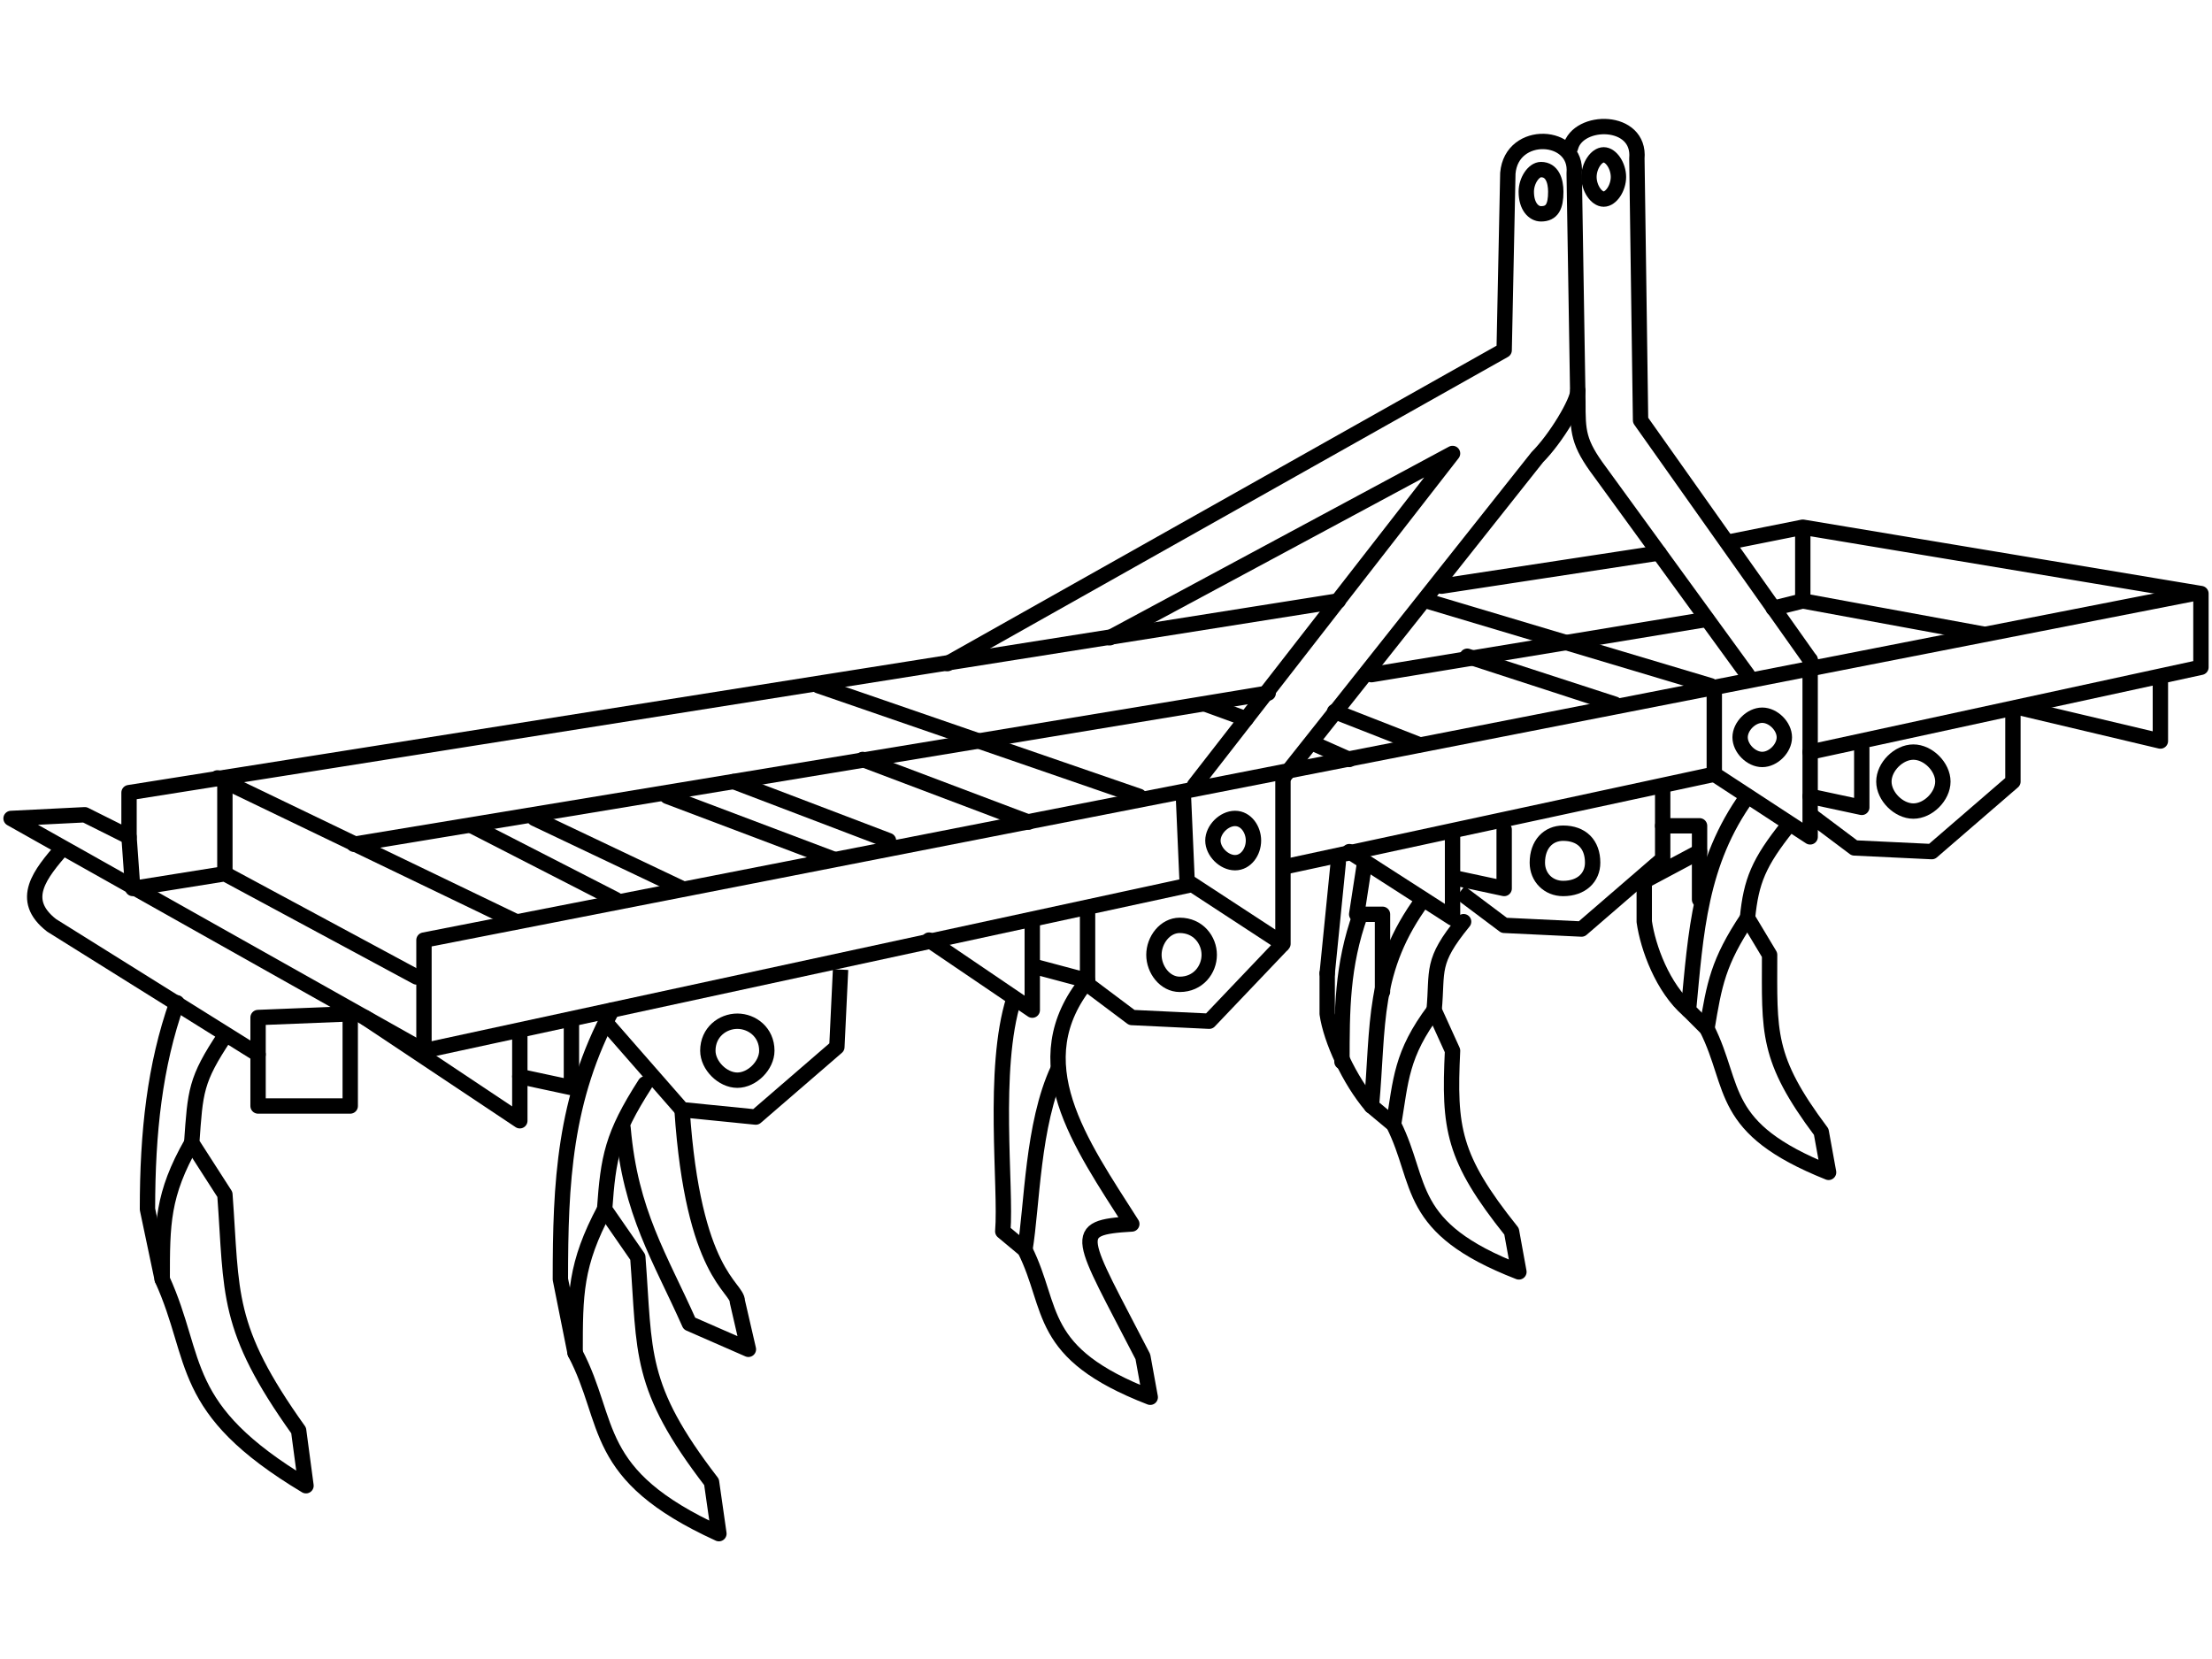 <?xml version="1.0" encoding="UTF-8"?>
<!DOCTYPE svg PUBLIC "-//W3C//DTD SVG 1.1//EN" "http://www.w3.org/Graphics/SVG/1.1/DTD/svg11.dtd">
<!-- Creator: CorelDRAW X7 -->
<svg xmlns="http://www.w3.org/2000/svg" xml:space="preserve" width="600px" height="450px" version="1.1" style="shape-rendering:geometricPrecision; text-rendering:geometricPrecision; image-rendering:optimizeQuality; fill-rule:evenodd; clip-rule:evenodd"
viewBox="0 0 600 450"
 xmlns:xlink="http://www.w3.org/1999/xlink">
 <defs>
  <style type="text/css">
   <![CDATA[
    .str2 {stroke:black;stroke-width:4.166;stroke-linejoin:round}
    .str0 {stroke:black;stroke-width:4.166;stroke-linecap:round;stroke-linejoin:round}
    .str1 {stroke:black;stroke-width:4.167;stroke-linecap:round;stroke-linejoin:round}
    .fil1 {fill:none}
    .fil0 {fill:none;fill-rule:nonzero}
   ]]>
  </style>
 </defs>
 <g id="Layer_x0020_1">
  <g id="_948039536">
   <path class="fil0 str0" d="M363 163l-328 52 0 12 -12 -6 -20 1 112 63 208 -45m26 -5l116 -25m26 -6l106 -23 0 -20 -108 -18 -20 4m-19 3l-59 9"/>
   <polyline class="fil0 str1" points="113,265 61,237 36,241 35,227 "/>
   <polyline class="fil0 str1" points="115,285 115,255 595,161 "/>
   <polyline class="fil0 str1" points="548,192 586,201 586,184 "/>
   <polyline class="fil0 str1" points="141,292 155,295 155,278 "/>
   <polyline class="fil0 str1" points="99,276 141,304 141,280 "/>
   <polyline class="fil0 str1" points="280,262 295,266 295,248 "/>
   <polyline class="fil0 str1" points="252,255 280,274 280,250 "/>
   <polyline class="fil0 str1" points="394,238 408,241 408,225 "/>
   <polyline class="fil0 str1" points="366,231 394,249 394,227 "/>
   <polyline class="fil0 str1" points="491,216 505,219 505,203 "/>
   <polyline class="fil0 str1" points="465,187 465,210 491,227 491,179 "/>
   <path class="fil0 str1" d="M426 40c2,-8 19,-8 18,3l1 71 46 65"/>
   <path class="fil0 str1" d="M474 183l-40 -55c-6,-8 -6,-11 -6,-19l-1 -62c1,-11 -17,-12 -18,0l-1 48 -151 85"/>
   <polyline class="fil0 str1" points="324,213 394,123 301,173 "/>
   <path class="fil0 str1" d="M348 211l69 -87c5,-5 11,-15 11,-18"/>
   <polyline class="fil0 str1" points="321,216 322,239 348,256 348,211 "/>
   <line class="fil0 str1" x1="140" y1="250" x2="59" y2= "211" />
   <line class="fil0 str1" x1="309" y1="216" x2="222" y2= "186" />
   <line class="fil0 str1" x1="464" y1="186" x2="387" y2= "163" />
   <polyline class="fil0 str1" points="538,172 489,163 489,144 "/>
   <path class="fil0 str1" d="M96 229l248 -41m28 -5l91 -15m18 -3l8 -2"/>
   <line class="fil0 str1" x1="167" y1="244" x2="128" y2= "224" />
   <line class="fil0 str1" x1="185" y1="241" x2="145" y2= "222" />
   <line class="fil0 str1" x1="226" y1="233" x2="181" y2= "216" />
   <line class="fil0 str1" x1="241" y1="228" x2="199" y2= "212" />
   <line class="fil0 str1" x1="279" y1="223" x2="234" y2= "206" />
   <path class="fil0 str1" d="M366 206l-9 -4m-19 -7l-11 -4"/>
   <line class="fil0 str1" x1="385" y1="202" x2="362" y2= "193" />
   <line class="fil0 str1" x1="61" y1="237" x2="61" y2= "211" />
   <line class="fil0 str1" x1="438" y1="191" x2="398" y2= "178" />
   <polyline class="fil1 str2" points="491,221 503,230 524,231 546,212 546,191 "/>
   <polyline class="fil1 str2" points="396,242 408,251 429,252 451,233 451,212 "/>
   <polyline class="fil1 str2" points="295,267 307,276 328,277 348,256 "/>
   <polyline class="fil1 str2" points="164,277 185,301 205,303 227,284 228,263 "/>
   <path class="fil1 str2" d="M17 230c-6,7 -12,14 -3,21l56 35 0 14 25 0 0 -25"/>
   <path class="fil0 str0" d="M208 285c0,4 -4,8 -8,8 -4,0 -8,-4 -8,-8 0,-5 4,-8 8,-8 4,0 8,3 8,8z"/>
   <path class="fil0 str0" d="M328 259c0,4 -3,8 -8,8 -4,0 -7,-4 -7,-8 0,-4 3,-8 7,-8 5,0 8,4 8,8z"/>
   <path class="fil0 str0" d="M432 234c0,4 -3,7 -8,7 -4,0 -7,-3 -7,-7 0,-5 3,-8 7,-8 5,0 8,3 8,8z"/>
   <path class="fil0 str0" d="M527 212c0,4 -4,8 -8,8 -4,0 -8,-4 -8,-8 0,-4 4,-8 8,-8 4,0 8,4 8,8z"/>
   <polyline class="fil0 str1" points="70,286 70,276 95,275 "/>
   <path class="fil0 str0" d="M484 200c0,3 -3,6 -6,6 -3,0 -6,-3 -6,-6 0,-3 3,-6 6,-6 3,0 6,3 6,6z"/>
   <path class="fil0 str0" d="M340 228c0,3 -2,6 -5,6 -3,0 -6,-3 -6,-6 0,-3 3,-6 6,-6 3,0 5,3 5,6z"/>
   <path class="fil0 str1" d="M474 216c-13,18 -14,37 -16,58l5 5c8,16 3,27 33,39l-2 -11c-15,-20 -14,-27 -14,-48l-6 -10c1,-10 3,-15 11,-25"/>
   <path class="fil0 str1" d="M463 279c2,-12 3,-18 11,-30"/>
   <path class="fil0 str1" d="M458 274c-7,-6 -11,-17 -12,-24l0 -11"/>
   <polyline class="fil0 str1" points="461,244 461,224 451,224 "/>
   <line class="fil0 str1" x1="446" y1="239" x2="461" y2= "231" />
   <path class="fil0 str1" d="M386 244c-14,19 -12,34 -14,56l6 5c8,16 3,28 34,40l-2 -11c-16,-20 -17,-28 -16,-49l-5 -11c1,-11 -1,-13 8,-24"/>
   <path class="fil0 str1" d="M378 305c2,-12 2,-19 11,-31"/>
   <path class="fil0 str1" d="M372 300c-6,-7 -11,-18 -12,-25l0 -11"/>
   <polyline class="fil0 str1" points="375,269 375,248 371,248 368,248 370,235 "/>
   <line class="fil0 str1" x1="360" y1="264" x2="363" y2= "234" />
   <path class="fil0 str1" d="M275 271c-6,19 -2,51 -3,63l6 5c8,16 3,28 34,40l-2 -11c-17,-33 -20,-35 -3,-36 -14,-22 -30,-44 -12,-66"/>
   <path class="fil0 str1" d="M278 339c2,-12 2,-34 9,-49"/>
   <path class="fil0 str1" d="M364 288c0,-14 0,-26 5,-40"/>
   <path class="fil0 str1" d="M166 274c-13,24 -14,47 -14,73l4 20c10,19 4,33 39,49l-2 -14c-20,-26 -18,-35 -20,-61l-9 -13c1,-14 2,-20 11,-34"/>
   <path class="fil0 str1" d="M156 367c0,-16 0,-24 8,-39"/>
   <path class="fil0 str1" d="M169 306c2,23 10,35 18,53l16 7 -3 -13c0,-4 -12,-7 -15,-52"/>
   <path class="fil0 str1" d="M48 272c-6,17 -8,35 -8,56l4 19c10,22 4,35 39,56l-2 -15c-20,-28 -18,-37 -20,-64l-9 -14c1,-14 1,-17 9,-29"/>
   <path class="fil0 str1" d="M44 347c0,-15 0,-23 8,-37"/>
   <path class="fil0 str0" d="M422 52c0,4 -1,6 -4,6 -2,0 -4,-2 -4,-6 0,-3 2,-6 4,-6 3,0 4,3 4,6z"/>
   <path class="fil0 str0" d="M439 48c0,3 -2,6 -4,6 -2,0 -4,-3 -4,-6 0,-3 2,-6 4,-6 2,0 4,3 4,6z"/>
  </g>
 </g>
</svg>

